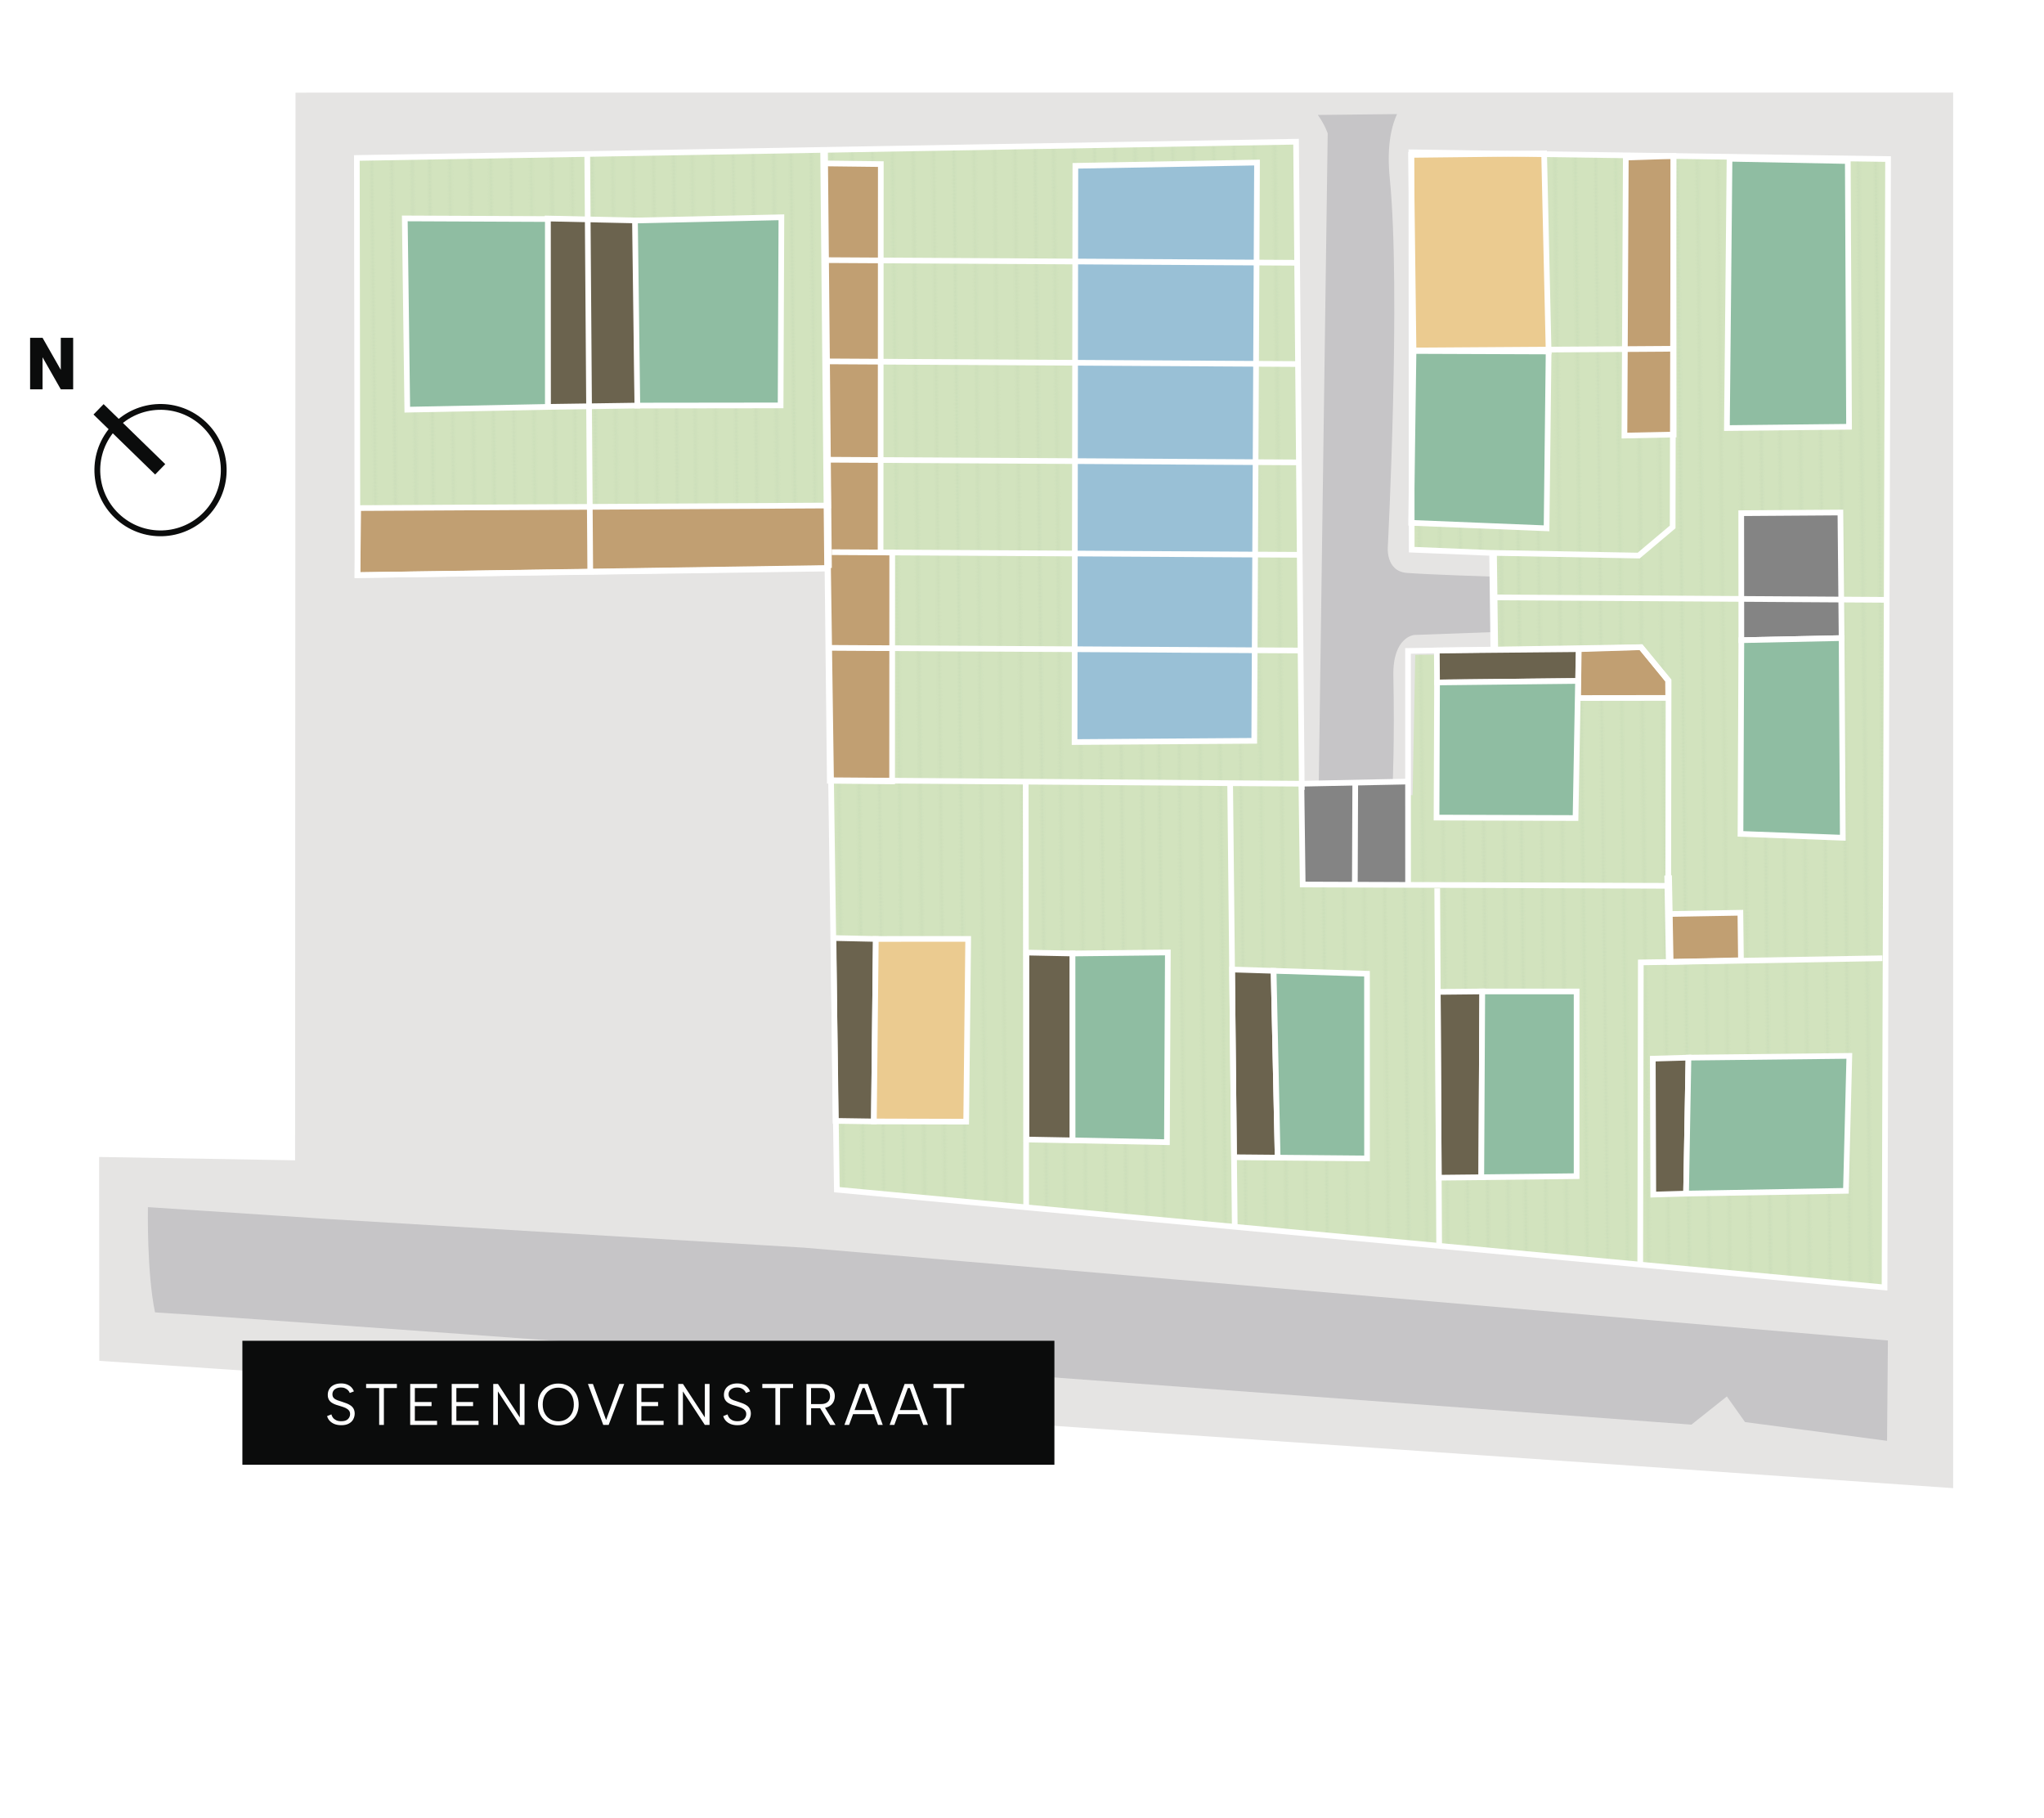 <?xml version="1.0" encoding="UTF-8"?>
<svg xmlns="http://www.w3.org/2000/svg" xmlns:xlink="http://www.w3.org/1999/xlink" viewBox="0 0 359.83 320">
  <defs>
    <pattern id="White_Grass_2" data-name="White Grass 2" x="0" y="0" width="200" height="200" patternTransform="translate(-4563.29 -5116.35) rotate(-45.63) scale(.45)" patternUnits="userSpaceOnUse" viewBox="0 0 200 200">
      <g>
        <rect width="200" height="200" fill="none" stroke-width="0"/>
        <line x1="400" y1="200" x2="200" y2="400" fill="#1d1d1c" stroke="#759b85" stroke-miterlimit="10" stroke-width=".5"/>
        <line x1="200" y1="200" x2="0" y2="400" fill="#1d1d1c" stroke="#759b85" stroke-miterlimit="10" stroke-width=".5"/>
        <line x1="0" y1="200" x2="-200" y2="400" fill="#1d1d1c" stroke="#759b85" stroke-miterlimit="10" stroke-width=".5"/>
        <line x1="400" y1="0" x2="200" y2="200" fill="#1d1d1c" stroke="#759b85" stroke-miterlimit="10" stroke-width=".5"/>
        <g>
          <line x1="200" y1="0" x2="0" y2="200" fill="#1d1d1c" stroke="#759b85" stroke-miterlimit="10" stroke-width=".5"/>
          <line x1="205.63" y1="5.63" x2="5.63" y2="205.63" fill="#1d1d1c" stroke="#759b85" stroke-miterlimit="10" stroke-width=".5"/>
          <line x1="211.26" y1="11.26" x2="11.26" y2="211.26" fill="#1d1d1c" stroke="#759b85" stroke-miterlimit="10" stroke-width=".5"/>
          <line x1="216.89" y1="16.89" x2="16.89" y2="216.89" fill="#1d1d1c" stroke="#759b85" stroke-miterlimit="10" stroke-width=".5"/>
          <line x1="222.52" y1="22.52" x2="22.52" y2="222.52" fill="#1d1d1c" stroke="#759b85" stroke-miterlimit="10" stroke-width=".5"/>
          <line x1="228.15" y1="28.15" x2="28.15" y2="228.15" fill="#1d1d1c" stroke="#759b85" stroke-miterlimit="10" stroke-width=".5"/>
          <line x1="233.78" y1="33.78" x2="33.78" y2="233.78" fill="#1d1d1c" stroke="#759b85" stroke-miterlimit="10" stroke-width=".5"/>
          <line x1="239.41" y1="39.41" x2="39.41" y2="239.41" fill="#1d1d1c" stroke="#759b85" stroke-miterlimit="10" stroke-width=".5"/>
          <line x1="245.03" y1="45.03" x2="45.03" y2="245.03" fill="#1d1d1c" stroke="#759b85" stroke-miterlimit="10" stroke-width=".5"/>
          <line x1="250.66" y1="50.66" x2="50.66" y2="250.66" fill="#1d1d1c" stroke="#759b85" stroke-miterlimit="10" stroke-width=".5"/>
          <line x1="256.29" y1="56.29" x2="56.29" y2="256.29" fill="#1d1d1c" stroke="#759b85" stroke-miterlimit="10" stroke-width=".5"/>
          <line x1="261.92" y1="61.92" x2="61.92" y2="261.92" fill="#1d1d1c" stroke="#759b85" stroke-miterlimit="10" stroke-width=".5"/>
          <line x1="267.55" y1="67.55" x2="67.55" y2="267.55" fill="#1d1d1c" stroke="#759b85" stroke-miterlimit="10" stroke-width=".5"/>
          <line x1="272.18" y1="73.18" x2="72.18" y2="273.18" fill="#1d1d1c" stroke="#759b85" stroke-miterlimit="10" stroke-width=".5"/>
          <line x1="277.81" y1="78.81" x2="77.81" y2="278.81" fill="#1d1d1c" stroke="#759b85" stroke-miterlimit="10" stroke-width=".5"/>
          <line x1="283.44" y1="84.44" x2="83.44" y2="284.44" fill="#1d1d1c" stroke="#759b85" stroke-miterlimit="10" stroke-width=".5"/>
          <line x1="289.07" y1="90.07" x2="89.07" y2="290.07" fill="#1d1d1c" stroke="#759b85" stroke-miterlimit="10" stroke-width=".5"/>
          <line x1="294.7" y1="95.7" x2="94.7" y2="295.7" fill="#1d1d1c" stroke="#759b85" stroke-miterlimit="10" stroke-width=".5"/>
        </g>
        <g>
          <line x1="0" y1="0" x2="-200" y2="200" fill="#1d1d1c" stroke="#759b85" stroke-miterlimit="10" stroke-width=".5"/>
          <line x1="5.63" y1="5.63" x2="-194.37" y2="205.63" fill="#1d1d1c" stroke="#759b85" stroke-miterlimit="10" stroke-width=".5"/>
          <line x1="11.26" y1="11.26" x2="-188.74" y2="211.26" fill="#1d1d1c" stroke="#759b85" stroke-miterlimit="10" stroke-width=".5"/>
          <line x1="16.89" y1="16.89" x2="-183.11" y2="216.89" fill="#1d1d1c" stroke="#759b85" stroke-miterlimit="10" stroke-width=".5"/>
          <line x1="22.52" y1="22.52" x2="-177.48" y2="222.52" fill="#1d1d1c" stroke="#759b85" stroke-miterlimit="10" stroke-width=".5"/>
          <line x1="28.15" y1="28.15" x2="-171.85" y2="228.15" fill="#1d1d1c" stroke="#759b85" stroke-miterlimit="10" stroke-width=".5"/>
          <line x1="33.78" y1="33.78" x2="-166.22" y2="233.78" fill="#1d1d1c" stroke="#759b85" stroke-miterlimit="10" stroke-width=".5"/>
          <line x1="39.41" y1="39.41" x2="-160.59" y2="239.41" fill="#1d1d1c" stroke="#759b85" stroke-miterlimit="10" stroke-width=".5"/>
          <line x1="45.03" y1="45.03" x2="-154.97" y2="245.03" fill="#1d1d1c" stroke="#759b85" stroke-miterlimit="10" stroke-width=".5"/>
          <line x1="50.66" y1="50.66" x2="-149.34" y2="250.66" fill="#1d1d1c" stroke="#759b85" stroke-miterlimit="10" stroke-width=".5"/>
          <line x1="56.29" y1="56.29" x2="-143.71" y2="256.29" fill="#1d1d1c" stroke="#759b85" stroke-miterlimit="10" stroke-width=".5"/>
          <line x1="61.92" y1="61.92" x2="-138.08" y2="261.92" fill="#1d1d1c" stroke="#759b85" stroke-miterlimit="10" stroke-width=".5"/>
          <line x1="67.55" y1="67.55" x2="-132.45" y2="267.55" fill="#1d1d1c" stroke="#759b85" stroke-miterlimit="10" stroke-width=".5"/>
          <line x1="72.18" y1="73.18" x2="-127.82" y2="273.18" fill="#1d1d1c" stroke="#759b85" stroke-miterlimit="10" stroke-width=".5"/>
          <line x1="77.81" y1="78.81" x2="-122.19" y2="278.81" fill="#1d1d1c" stroke="#759b85" stroke-miterlimit="10" stroke-width=".5"/>
          <line x1="83.44" y1="84.44" x2="-116.56" y2="284.44" fill="#1d1d1c" stroke="#759b85" stroke-miterlimit="10" stroke-width=".5"/>
          <line x1="89.07" y1="90.07" x2="-110.93" y2="290.07" fill="#1d1d1c" stroke="#759b85" stroke-miterlimit="10" stroke-width=".5"/>
          <line x1="94.7" y1="95.7" x2="-105.3" y2="295.7" fill="#1d1d1c" stroke="#759b85" stroke-miterlimit="10" stroke-width=".5"/>
        </g>
        <line x1="400" y1="-200" x2="200" y2="0" fill="#1d1d1c" stroke="#759b85" stroke-miterlimit="10" stroke-width=".5"/>
        <g>
          <line x1="200" y1="-200" x2="0" y2="0" fill="#1d1d1c" stroke="#759b85" stroke-miterlimit="10" stroke-width=".5"/>
          <line x1="205.63" y1="-194.37" x2="5.63" y2="5.63" fill="#1d1d1c" stroke="#759b85" stroke-miterlimit="10" stroke-width=".5"/>
          <line x1="211.26" y1="-188.74" x2="11.26" y2="11.26" fill="#1d1d1c" stroke="#759b85" stroke-miterlimit="10" stroke-width=".5"/>
          <line x1="216.89" y1="-183.11" x2="16.89" y2="16.89" fill="#1d1d1c" stroke="#759b85" stroke-miterlimit="10" stroke-width=".5"/>
          <line x1="222.52" y1="-177.48" x2="22.52" y2="22.52" fill="#1d1d1c" stroke="#759b85" stroke-miterlimit="10" stroke-width=".5"/>
          <line x1="228.15" y1="-171.85" x2="28.15" y2="28.15" fill="#1d1d1c" stroke="#759b85" stroke-miterlimit="10" stroke-width=".5"/>
          <line x1="233.78" y1="-166.22" x2="33.78" y2="33.78" fill="#1d1d1c" stroke="#759b85" stroke-miterlimit="10" stroke-width=".5"/>
          <line x1="239.41" y1="-160.59" x2="39.41" y2="39.41" fill="#1d1d1c" stroke="#759b85" stroke-miterlimit="10" stroke-width=".5"/>
          <line x1="245.03" y1="-154.97" x2="45.03" y2="45.03" fill="#1d1d1c" stroke="#759b85" stroke-miterlimit="10" stroke-width=".5"/>
          <line x1="250.66" y1="-149.34" x2="50.66" y2="50.66" fill="#1d1d1c" stroke="#759b85" stroke-miterlimit="10" stroke-width=".5"/>
          <line x1="256.29" y1="-143.71" x2="56.29" y2="56.29" fill="#1d1d1c" stroke="#759b85" stroke-miterlimit="10" stroke-width=".5"/>
          <line x1="261.92" y1="-138.08" x2="61.92" y2="61.92" fill="#1d1d1c" stroke="#759b85" stroke-miterlimit="10" stroke-width=".5"/>
          <line x1="267.55" y1="-132.45" x2="67.55" y2="67.55" fill="#1d1d1c" stroke="#759b85" stroke-miterlimit="10" stroke-width=".5"/>
          <line x1="272.18" y1="-126.82" x2="72.18" y2="73.18" fill="#1d1d1c" stroke="#759b85" stroke-miterlimit="10" stroke-width=".5"/>
          <line x1="277.81" y1="-121.19" x2="77.81" y2="78.81" fill="#1d1d1c" stroke="#759b85" stroke-miterlimit="10" stroke-width=".5"/>
          <line x1="283.44" y1="-115.56" x2="83.44" y2="84.44" fill="#1d1d1c" stroke="#759b85" stroke-miterlimit="10" stroke-width=".5"/>
          <line x1="289.07" y1="-109.93" x2="89.07" y2="90.07" fill="#1d1d1c" stroke="#759b85" stroke-miterlimit="10" stroke-width=".5"/>
          <line x1="294.7" y1="-104.3" x2="94.7" y2="95.7" fill="#1d1d1c" stroke="#759b85" stroke-miterlimit="10" stroke-width=".5"/>
        </g>
        <g>
          <line x1="0" y1="-200" x2="-200" y2="0" fill="#1d1d1c" stroke="#759b85" stroke-miterlimit="10" stroke-width=".5"/>
          <line x1="5.63" y1="-194.37" x2="-194.37" y2="5.63" fill="#1d1d1c" stroke="#759b85" stroke-miterlimit="10" stroke-width=".5"/>
          <line x1="11.26" y1="-188.74" x2="-188.74" y2="11.26" fill="#1d1d1c" stroke="#759b85" stroke-miterlimit="10" stroke-width=".5"/>
          <line x1="16.89" y1="-183.11" x2="-183.11" y2="16.89" fill="#1d1d1c" stroke="#759b85" stroke-miterlimit="10" stroke-width=".5"/>
          <line x1="22.52" y1="-177.48" x2="-177.48" y2="22.52" fill="#1d1d1c" stroke="#759b85" stroke-miterlimit="10" stroke-width=".5"/>
          <line x1="28.15" y1="-171.85" x2="-171.85" y2="28.15" fill="#1d1d1c" stroke="#759b85" stroke-miterlimit="10" stroke-width=".5"/>
          <line x1="33.78" y1="-166.22" x2="-166.22" y2="33.78" fill="#1d1d1c" stroke="#759b85" stroke-miterlimit="10" stroke-width=".5"/>
          <line x1="39.41" y1="-160.59" x2="-160.59" y2="39.41" fill="#1d1d1c" stroke="#759b85" stroke-miterlimit="10" stroke-width=".5"/>
          <line x1="45.03" y1="-154.97" x2="-154.97" y2="45.03" fill="#1d1d1c" stroke="#759b85" stroke-miterlimit="10" stroke-width=".5"/>
          <line x1="50.66" y1="-149.34" x2="-149.34" y2="50.66" fill="#1d1d1c" stroke="#759b85" stroke-miterlimit="10" stroke-width=".5"/>
          <line x1="56.29" y1="-143.71" x2="-143.71" y2="56.29" fill="#1d1d1c" stroke="#759b85" stroke-miterlimit="10" stroke-width=".5"/>
          <line x1="61.92" y1="-138.08" x2="-138.08" y2="61.92" fill="#1d1d1c" stroke="#759b85" stroke-miterlimit="10" stroke-width=".5"/>
          <line x1="67.55" y1="-132.45" x2="-132.45" y2="67.55" fill="#1d1d1c" stroke="#759b85" stroke-miterlimit="10" stroke-width=".5"/>
          <line x1="72.18" y1="-126.82" x2="-127.82" y2="73.18" fill="#1d1d1c" stroke="#759b85" stroke-miterlimit="10" stroke-width=".5"/>
          <line x1="77.81" y1="-121.19" x2="-122.19" y2="78.81" fill="#1d1d1c" stroke="#759b85" stroke-miterlimit="10" stroke-width=".5"/>
          <line x1="83.44" y1="-115.56" x2="-116.56" y2="84.44" fill="#1d1d1c" stroke="#759b85" stroke-miterlimit="10" stroke-width=".5"/>
          <line x1="89.07" y1="-109.93" x2="-110.93" y2="90.07" fill="#1d1d1c" stroke="#759b85" stroke-miterlimit="10" stroke-width=".5"/>
          <line x1="94.7" y1="-104.3" x2="-105.3" y2="95.7" fill="#1d1d1c" stroke="#759b85" stroke-miterlimit="10" stroke-width=".5"/>
        </g>
      </g>
    </pattern>
  </defs>
  <g id="basis_02" data-name="basis 02">
    <path d="M64.73,16.29l-12.71.02-.07,187.9-34.5-.59.03,35.88s180.87,12.18,326.36,22.41V16.29H64.73Z" fill="#e5e4e3" stroke-width="0"/>
  </g>
  <g id="gras">
    <polygon points="62.82 27.8 62.93 101.22 145.77 99.96 147.32 209.38 331.76 226.58 332.38 27.99 248.46 26.81 248.52 96.74 262.29 97.3 262.53 115.16 249.14 115.25 248.68 139.95 228.75 139.81 228.16 24.94 62.82 27.8" fill="#d2e3be" stroke-width="0"/>
  </g>
  <g id="structuur">
    <polygon points="62.82 27.8 62.93 101.22 145.77 99.96 147.32 209.38 331.76 226.58 332.38 27.99 248.46 26.81 248.52 96.74 262.29 97.3 262.53 115.16 249.14 115.25 248.68 139.93 228.75 139.81 228.16 24.94 62.82 27.8" fill="url(#White_Grass_2)" opacity=".12" stroke-width="0"/>
  </g>
  <g id="Gesloten_garage" data-name="Gesloten garage">
    <polygon points="229.1 137.93 229.33 155.67 238.65 155.7 238.58 137.82 229.1 137.93" fill="#848484" stroke-width="0"/>
    <polygon points="238.58 137.82 238.51 155.57 247.88 155.64 247.87 137.55 238.58 137.82" fill="#848484" stroke-width="0"/>
    <polygon points="306.53 90.32 306.55 112.67 324.2 112.3 323.99 90.2 306.53 90.32" fill="#848484" stroke="#fff" stroke-miterlimit="10"/>
  </g>
  <g id="Open_Carport" data-name="Open Carport">
    <polygon points="252.94 114.48 277.93 114.25 277.8 119.85 252.98 120.11 252.94 114.48" fill="#6b634e" stroke="#fff" stroke-miterlimit="10"/>
    <polygon points="253.11 174.57 260.94 174.49 260.77 207.19 253.29 207.27 253.11 174.57" fill="#6b634e" stroke="#fff" stroke-miterlimit="10"/>
    <polygon points="290.96 186.32 297.24 186.14 296.82 210.07 291.05 210.24 290.96 186.32" fill="#6b634e" stroke="#fff" stroke-miterlimit="10"/>
    <polygon points="216.9 170.63 224.21 170.86 224.92 203.74 217.24 203.67 216.9 170.63" fill="#6b634e" stroke="#fff" stroke-miterlimit="10"/>
    <polygon points="188.81 167.81 188.82 200.7 180.7 200.55 180.69 167.65 188.81 167.81" fill="#6b634e" stroke="#fff" stroke-miterlimit="10"/>
    <polygon points="154.18 165.25 146.73 165.09 147.09 197.27 153.84 197.37 154.18 165.25" fill="#6b634e" stroke="#fff" stroke-miterlimit="10"/>
    <polygon points="112.06 38.8 96.41 38.46 96.44 71.61 112.2 71.38 112.06 38.8" fill="#6b634e" stroke="#fff" stroke-miterlimit="10"/>
  </g>
  <g id="Tuinberging">
    <polygon points="146.08 137.41 157.05 137.52 157.07 97.24 155.02 97.23 155.06 28.88 145.01 28.76 145.78 88.97 63.06 89.42 62.93 101.22 145.67 100.06 146.08 137.41" fill="#c19f72" stroke="#fff" stroke-miterlimit="10"/>
    <polygon points="286.21 27.73 285.97 76.66 294.63 76.48 294.6 27.46 286.21 27.73" fill="#c19f72" stroke="#fff" stroke-miterlimit="10"/>
    <polygon points="293.87 160.86 306.38 160.64 306.48 169 293.94 169.29 293.87 160.86" fill="#c19f72" stroke="#fff" stroke-miterlimit="10"/>
    <polyline points="277.81 122.85 293.68 122.83 293.65 119.76 288.88 113.9 277.93 114.25 277.81 122.85" fill="#c19f72" stroke="#fff" stroke-miterlimit="10"/>
  </g>
  <g id="VillaBouw_loten" data-name="VillaBouw loten">
    <polygon points="304.47 27.94 325.29 28.34 325.51 75.11 304.01 75.34 304.47 27.94" fill="#8fbda2" stroke="#fff" stroke-miterlimit="10"/>
    <polygon points="248.41 27.26 271.83 27 272.62 61.86 248.84 61.77 248.41 27.26" fill="#ebcb90" stroke="#fff" stroke-miterlimit="10"/>
    <polygon points="272.26 92.98 272.62 61.86 248.84 61.77 248.42 92.02 272.26 92.98" fill="#8fbda2" stroke="#fff" stroke-miterlimit="10"/>
    <polygon points="252.98 120.11 277.8 119.84 277.36 143.97 252.89 143.89 252.98 120.11" fill="#8fbda2" stroke="#fff" stroke-miterlimit="10"/>
    <polygon points="189.31 29.18 221.29 28.61 220.8 130.38 189.17 130.6 189.31 29.18" fill="#99c0d6" stroke="#fff" stroke-miterlimit="10"/>
    <polygon points="260.94 174.49 277.55 174.49 277.55 207 260.77 207.19 260.94 174.49" fill="#8fbda2" stroke="#fff" stroke-miterlimit="10"/>
    <polygon points="297.24 186.14 325.56 185.83 324.96 209.58 296.82 210.07 297.24 186.14" fill="#8fbda2" stroke="#fff" stroke-miterlimit="10"/>
    <polygon points="306.55 112.67 306.4 146.76 324.41 147.44 324.2 112.3 306.55 112.67" fill="#8fbda2" stroke="#fff" stroke-miterlimit="10"/>
    <polygon points="224.21 170.86 240.65 171.37 240.66 203.88 224.92 203.74 224.21 170.86" fill="#8fbda2" stroke="#fff" stroke-miterlimit="10"/>
    <polygon points="205.59 167.63 205.43 201.02 188.82 200.7 188.81 167.81 205.59 167.63" fill="#8fbda2" stroke="#fff" stroke-miterlimit="10"/>
    <polygon points="170.44 165.24 154.18 165.25 153.84 197.37 170.09 197.41 170.44 165.24" fill="#ebcb90" stroke="#fff" stroke-miterlimit="10"/>
    <polygon points="111.78 38.81 137.56 38.24 137.42 71.35 112.2 71.38 111.78 38.81" fill="#8fbda2" stroke="#fff" stroke-miterlimit="10"/>
    <polygon points="96.44 38.55 71.26 38.44 71.7 72.1 96.44 71.61 96.44 38.55" fill="#8fbda2" stroke="#fff" stroke-miterlimit="10"/>
  </g>
  <g id="Straat">
    <path d="M231.99,20.22c1.3,1.82,1.74,3.26,1.74,3.26l-1.57,114.35,13.01.09s.35-7.53.12-18.99c-.14-6.85,3.66-7.18,3.66-7.18l13.53-.49-.11-9.79s-10.85-.34-14.7-.64c-3.85-.31-3.35-4.74-3.35-4.74,0,0,2.31-44.78.34-64.68-.51-5.14.1-8.76,1.28-11.33l-13.94.15Z" fill="#c6c5c7" stroke-width="0"/>
    <path d="M141.49,219.58l-83.61-5.03-31.84-2.1s-.22,11.54,1.25,18.52c28.69,1.78,270.47,19.76,270.47,19.76l6.24-4.96,3.2,4.51,25,3.3.15-17.66-190.85-16.34Z" fill="#c6c5c7" stroke-width="0"/>
  </g>
  <g id="Strokes">
    <line x1="228.35" y1="64.07" x2="145.43" y2="63.6" fill="none" stroke="#fff" stroke-miterlimit="10"/>
    <line x1="228.43" y1="81.38" x2="145.6" y2="80.91" fill="none" stroke="#fff" stroke-miterlimit="10"/>
    <line x1="229.18" y1="97.65" x2="146.42" y2="97.18" fill="none" stroke="#fff" stroke-miterlimit="10"/>
    <line x1="228.69" y1="114.49" x2="146.13" y2="114.02" fill="none" stroke="#fff" stroke-miterlimit="10"/>
    <line x1="294.47" y1="61.38" x2="248.75" y2="61.68" fill="none" stroke="#fff" stroke-miterlimit="10"/>
    <line x1="180.57" y1="137.97" x2="180.65" y2="212.48" fill="none" stroke="#fff" stroke-miterlimit="10"/>
    <line x1="216.56" y1="138.09" x2="217.37" y2="215.91" fill="none" stroke="#fff" stroke-miterlimit="10"/>
    <line x1="253.01" y1="156.34" x2="253.35" y2="219.07" fill="none" stroke="#fff" stroke-miterlimit="10"/>
    <line x1="145.07" y1="26.38" x2="145.77" y2="99.96" fill="none" stroke="#fff" stroke-miterlimit="10" stroke-width="1.33"/>
    <polyline points="288.75 222.57 288.85 169.38 331.38 168.65" fill="none" stroke="#fff" stroke-miterlimit="10"/>
    <line x1="293.94" y1="169.29" x2="293.66" y2="154.07" fill="none" stroke="#fff" stroke-miterlimit="10" stroke-width="1.33"/>
    <polyline points="247.88 155.64 247.87 114.56 288.88 113.9 293.74 119.79 293.68 155.9 229.33 155.67 229.1 137.93 146.27 137.32" fill="none" stroke="#fff" stroke-miterlimit="10"/>
    <polyline points="229.17 139.01 228.16 24.94 62.82 27.8 62.93 101.22 145.77 99.96 147.32 209.38 331.76 226.58 332.38 27.99 248.46 26.81 248.52 96.74 262.29 97.3 288.48 97.78 294.46 92.74 294.6 27.46" fill="none" stroke="#fff" stroke-miterlimit="10"/>
    <line x1="228.26" y1="46.25" x2="145.27" y2="45.78" fill="none" stroke="#fff" stroke-miterlimit="10"/>
    <line x1="103.38" y1="27.1" x2="103.91" y2="100.65" fill="none" stroke="#fff" stroke-miterlimit="10"/>
    <line x1="263.32" y1="105.14" x2="332.14" y2="105.57" fill="none" stroke="#fff" stroke-miterlimit="10"/>
    <line x1="262.84" y1="97.36" x2="263.06" y2="114.32" fill="none" stroke="#fff" stroke-miterlimit="10" stroke-width="1.33"/>
    <line x1="229.1" y1="137.93" x2="247.87" y2="137.55" fill="#fff" stroke="#fff" stroke-miterlimit="10"/>
    <path d="M238.51,155.57c0-.34.07-17.75.07-17.75" fill="none" stroke="#fff" stroke-miterlimit="10"/>
  </g>
  <g id="Noordwijzer">
    <g>
      <path d="M12.87,68.52h-2.17s-3.21-5.64-3.21-5.64v5.64s-2.19,0-2.19,0v-9.07s2.19,0,2.19,0l3.21,5.64v-5.64s2.18,0,2.18,0v9.07Z" fill="#0b0c0c" stroke-width="0"/>
      <g>
        <line x1="28.2" y1="82.6" x2="17.35" y2="72.04" fill="none" stroke="#0b0c0c" stroke-width="2.55"/>
        <path d="M21.45,91.54c4.86,3.76,11.85,2.87,15.61-1.99,3.76-4.86,2.87-11.85-1.99-15.61-4.86-3.76-11.85-2.87-15.61,1.99-3.76,4.86-2.87,11.85,1.99,15.61Z" fill="none" stroke="#0b0c0c" stroke-width="1.02"/>
      </g>
    </g>
  </g>
  <g id="Straatnaam">
    <g>
      <rect x="42.67" y="235.97" width="142.95" height="21.82" fill="#0b0c0c" stroke-width="0"/>
      <g>
        <path d="M58.35,248.95c.04.19.13.37.26.55.13.18.32.33.56.45.24.12.54.18.91.18.53,0,.92-.12,1.17-.37.25-.25.38-.54.38-.88,0-.27-.07-.49-.22-.66-.14-.17-.34-.31-.59-.43-.25-.11-.53-.21-.83-.3-.27-.08-.55-.16-.82-.25s-.52-.21-.74-.35c-.22-.14-.4-.32-.53-.55-.13-.23-.2-.51-.2-.85,0-.41.1-.76.29-1.06s.46-.53.81-.7c.35-.16.76-.25,1.23-.25.41,0,.76.06,1.06.18.3.12.55.28.76.49.2.21.35.45.45.73l-.73.28c-.05-.16-.14-.31-.28-.46-.14-.15-.32-.27-.54-.37s-.47-.14-.75-.14-.52.05-.75.14c-.22.1-.4.23-.53.41-.13.18-.2.4-.2.65,0,.27.08.49.23.65.15.16.36.29.62.39s.54.19.85.28c.28.09.55.19.82.29.26.1.5.23.71.38.21.15.38.34.5.57.12.23.19.51.19.83,0,.36-.09.7-.26,1.02s-.43.56-.78.75-.79.28-1.33.28c-.45,0-.85-.07-1.2-.21-.34-.14-.62-.33-.84-.57-.22-.24-.37-.52-.45-.82l.75-.3Z" fill="#fff" stroke-width="0"/>
        <path d="M64.46,243.57h5.41v.72h-2.29v6.49h-.83v-6.49h-2.3v-.72Z" fill="#fff" stroke-width="0"/>
        <path d="M76.94,244.29h-3.91v2.46h2.94v.72h-2.94v2.59h3.91v.72h-4.73v-7.21h4.73v.72Z" fill="#fff" stroke-width="0"/>
        <path d="M84.25,244.29h-3.91v2.46h2.94v.72h-2.94v2.59h3.91v.72h-4.73v-7.21h4.73v.72Z" fill="#fff" stroke-width="0"/>
        <path d="M92.34,243.57v7.21h-.83l-3.86-5.9v5.9h-.82v-7.21h.83l3.85,5.89v-5.89h.83Z" fill="#fff" stroke-width="0"/>
        <path d="M98.29,250.86c-.51,0-.98-.09-1.42-.27s-.82-.43-1.14-.76c-.33-.33-.58-.71-.76-1.16-.18-.45-.27-.95-.27-1.49s.09-1.04.27-1.49c.18-.45.44-.84.76-1.16.33-.33.71-.58,1.14-.76s.91-.27,1.42-.27.97.09,1.41.27.82.43,1.14.76.58.71.76,1.16c.18.45.27.95.27,1.49s-.09,1.04-.27,1.49c-.18.45-.43.84-.76,1.16-.32.33-.7.58-1.14.76s-.91.27-1.41.27ZM98.29,250.14c.52,0,.98-.12,1.39-.36s.74-.58.98-1.03c.24-.44.36-.97.36-1.57s-.12-1.14-.36-1.58c-.24-.44-.57-.78-.98-1.02s-.88-.36-1.39-.36-.99.12-1.41.36c-.42.24-.74.58-.98,1.02-.24.44-.36.97-.36,1.58s.12,1.13.36,1.57c.24.44.57.79.98,1.03.42.24.88.36,1.41.36Z" fill="#fff" stroke-width="0"/>
        <path d="M109.01,243.57h.88l-2.74,7.21h-.95l-2.7-7.21h.88l2.32,6.34,2.32-6.34Z" fill="#fff" stroke-width="0"/>
        <path d="M116.82,244.29h-3.91v2.46h2.94v.72h-2.94v2.59h3.91v.72h-4.73v-7.21h4.73v.72Z" fill="#fff" stroke-width="0"/>
        <path d="M124.91,243.57v7.21h-.83l-3.86-5.9v5.9h-.82v-7.21h.83l3.85,5.89v-5.89h.83Z" fill="#fff" stroke-width="0"/>
        <path d="M128.09,248.95c.04.19.13.37.26.55.13.18.32.33.56.45.24.12.54.18.91.18.53,0,.92-.12,1.17-.37.25-.25.38-.54.38-.88,0-.27-.07-.49-.22-.66-.14-.17-.34-.31-.59-.43-.25-.11-.53-.21-.83-.3-.27-.08-.55-.16-.82-.25s-.52-.21-.74-.35c-.22-.14-.4-.32-.53-.55-.13-.23-.2-.51-.2-.85,0-.41.1-.76.29-1.06s.46-.53.81-.7c.35-.16.76-.25,1.23-.25.41,0,.76.06,1.06.18.3.12.55.28.76.49.2.21.35.45.45.73l-.73.28c-.05-.16-.14-.31-.28-.46-.14-.15-.32-.27-.54-.37s-.47-.14-.75-.14-.52.05-.75.14c-.22.1-.4.23-.53.41-.13.18-.2.4-.2.65,0,.27.08.49.23.65.15.16.36.29.62.39s.54.19.85.28c.28.09.55.19.82.29.26.1.5.23.71.38.21.15.38.34.5.57.12.23.19.51.19.83,0,.36-.09.7-.26,1.02s-.43.56-.78.75-.79.28-1.33.28c-.45,0-.85-.07-1.2-.21-.34-.14-.62-.33-.84-.57-.22-.24-.37-.52-.45-.82l.75-.3Z" fill="#fff" stroke-width="0"/>
        <path d="M134.21,243.57h5.41v.72h-2.29v6.49h-.83v-6.49h-2.3v-.72Z" fill="#fff" stroke-width="0"/>
        <path d="M144.49,243.57c.56,0,1.03.1,1.39.29s.63.45.81.77c.18.32.27.68.27,1.08,0,.28-.05.55-.14.8-.09.25-.24.48-.44.68-.2.2-.45.36-.76.47-.31.12-.68.18-1.11.18h-1.72v2.95h-.82v-7.21h2.54ZM146.12,245.7c0-.43-.13-.78-.38-1.03-.25-.25-.67-.38-1.25-.38h-1.71v2.82h1.72c.38,0,.69-.06.92-.18.24-.12.41-.28.53-.49.11-.21.17-.46.17-.74ZM145.09,247.53l2,3.26h-.94l-1.95-3.26h.89Z" fill="#fff" stroke-width="0"/>
        <path d="M152.2,244.29h-.34l-2.38,6.49h-.83l2.64-7.21h1.48l2.63,7.21h-.83l-2.36-6.49ZM149.93,248.17h4.21v.72h-4.21v-.72Z" fill="#fff" stroke-width="0"/>
        <path d="M160.16,244.29h-.34l-2.38,6.49h-.83l2.64-7.21h1.48l2.63,7.21h-.83l-2.36-6.49ZM157.89,248.17h4.21v.72h-4.21v-.72Z" fill="#fff" stroke-width="0"/>
        <path d="M164.34,243.57h5.41v.72h-2.29v6.49h-.83v-6.49h-2.3v-.72Z" fill="#fff" stroke-width="0"/>
      </g>
    </g>
  </g>
</svg>